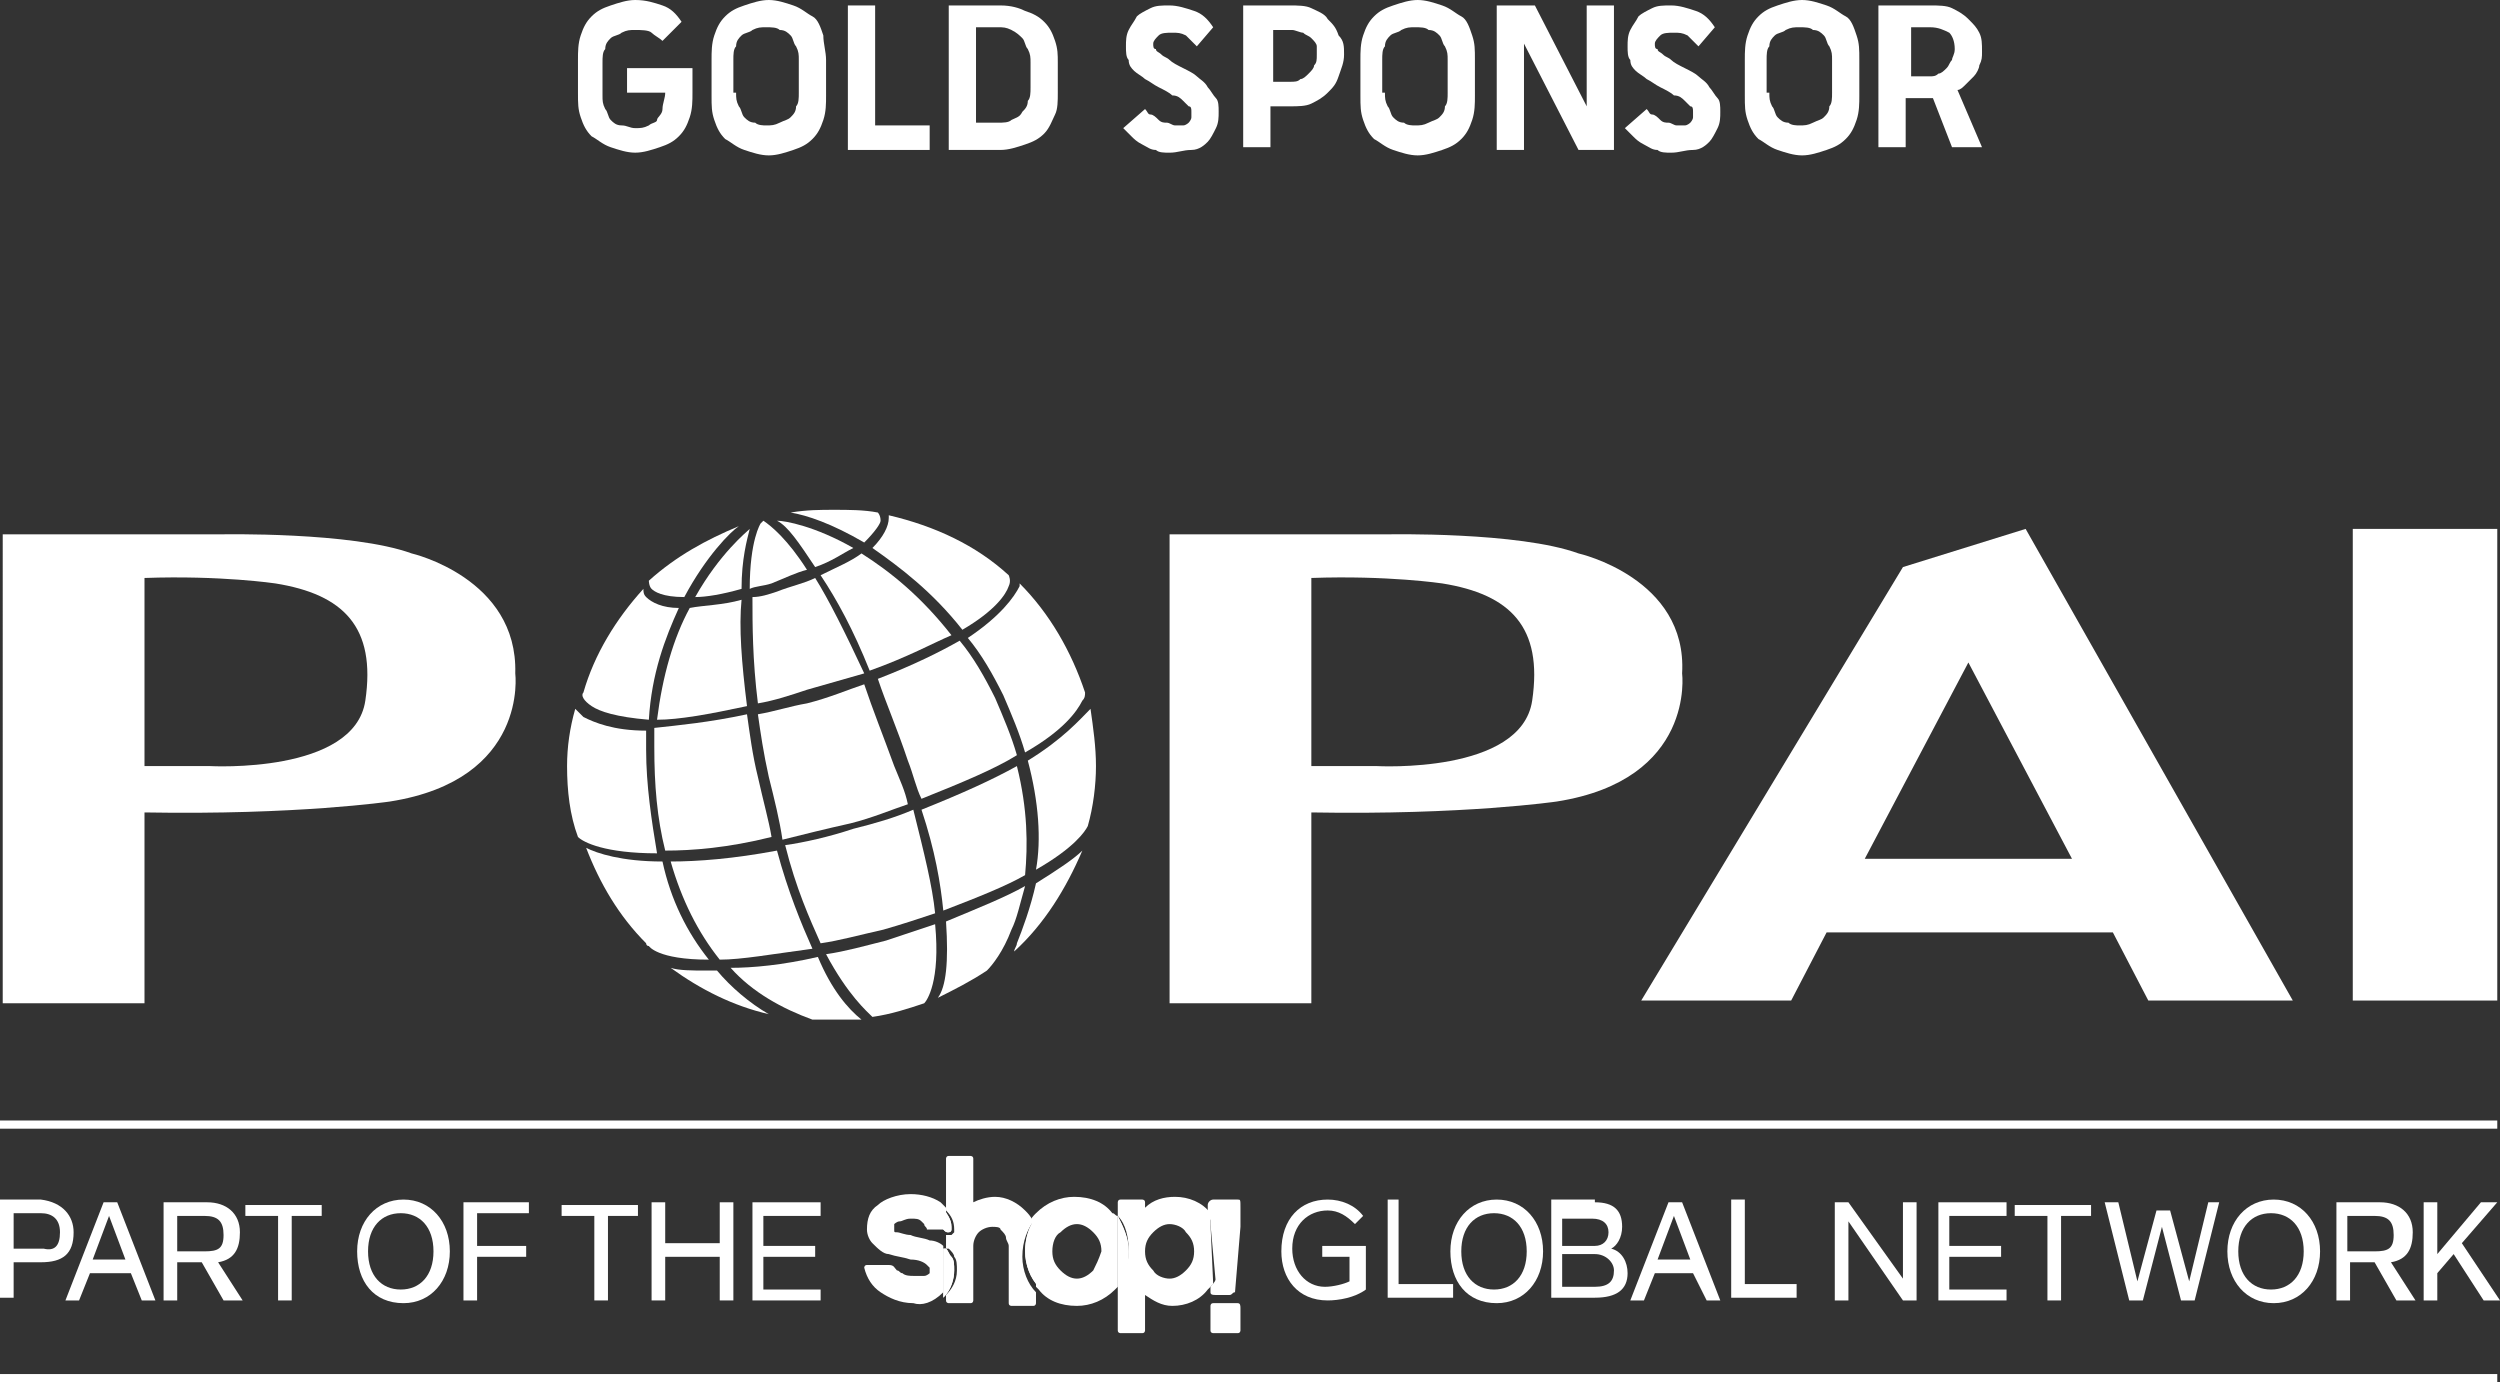 <?xml version="1.0" encoding="UTF-8" standalone="no"?>
<!-- Generator: Adobe Illustrator 26.0.2, SVG Export Plug-In . SVG Version: 6.00 Build 0)  -->

<svg
   xmlns:dc="http://purl.org/dc/elements/1.1/"
   xmlns:cc="http://creativecommons.org/ns#"
   xmlns:rdf="http://www.w3.org/1999/02/22-rdf-syntax-ns#"
   xmlns:svg="http://www.w3.org/2000/svg"
   xmlns="http://www.w3.org/2000/svg"
   xmlns:sodipodi="http://sodipodi.sourceforge.net/DTD/sodipodi-0.dtd"
   xmlns:inkscape="http://www.inkscape.org/namespaces/inkscape"
   version="1.1"
   id="Layer_1"
   x="0px"
   y="0px"
   viewBox="0 0 91.7 50.7"
   xml:space="preserve"
   sodipodi:docname="popai.svg"
   inkscape:version="0.92.4 (5da689c313, 2019-01-14)"
   width="91.7"
   height="50.7"><rect x="0" y="0" width="91.7" height="50.7" fill="#333333" stroke="none"/><defs
   id="defs182" /><sodipodi:namedview
   pagecolor="#ffffff"
   bordercolor="#666666"
   borderopacity="1"
   objecttolerance="10"
   gridtolerance="10"
   guidetolerance="10"
   inkscape:pageopacity="0"
   inkscape:pageshadow="2"
   inkscape:window-width="1920"
   inkscape:window-height="1017"
   id="namedview180"
   showgrid="false"
   inkscape:pagecheckerboard="true"
   inkscape:zoom="2.6126956"
   inkscape:cx="-18.608274"
   inkscape:cy="22.599999"
   inkscape:window-x="-8"
   inkscape:window-y="-8"
   inkscape:window-maximized="1"
   inkscape:current-layer="Layer_1" />
<style
   type="text/css"
   id="style2">
	.st0{fill:none;stroke:#000000;stroke-width:0.3;}
</style>
<g
   id="g151"
   style="fill:#ffffff;fill-opacity:1"
   transform="translate(-7.7,-7.2)">
	<g
   id="g34"
   style="fill:#ffffff;fill-opacity:1">
		<path
   d="m 45.6,52 c -0.1,-0.2 -0.2,-0.3 -0.3,-0.4 -0.3,-0.3 -0.7,-0.5 -1.1,-0.5 0,0 0,0 0,0 v 0 c -0.3,0 -0.6,0.1 -0.8,0.2 v -1.4 0 -0.2 0 c 0,-0.1 -0.1,-0.1 -0.1,-0.1 h -0.8 c -0.1,0 -0.1,0.1 -0.1,0.1 v 0 0.2 0 1.7 c 0.2,0.2 0.3,0.4 0.3,0.7 0,0 0,0 0,0 0,0 0,0.1 0,0.1 0,0 -0.1,0.1 -0.1,0.1 -0.1,0 -0.1,0 -0.2,0 V 53 c 0,0 0,0 0.1,0 0.1,0.1 0.2,0.2 0.2,0.3 0.1,0.1 0.1,0.3 0.1,0.5 0,0.4 -0.2,0.7 -0.4,0.9 v 0.2 0 c 0,0.1 0.1,0.1 0.1,0.1 h 0.8 c 0.1,0 0.1,-0.1 0.1,-0.1 v 0 -0.2 0 -1.8 c 0,-0.2 0.1,-0.4 0.2,-0.5 0.1,-0.1 0.3,-0.2 0.5,-0.2 0.1,0 0.3,0 0.3,0.1 0.1,0.1 0.2,0.2 0.2,0.3 0,0.1 0.1,0.2 0.1,0.3 V 55 c 0,0.1 0.1,0.1 0.1,0.1 h 0.8 c 0.1,0 0.1,-0.1 0.1,-0.1 v -0.2 -0.2 c -0.3,-0.3 -0.5,-0.8 -0.5,-1.3 0,-0.6 0.2,-1 0.4,-1.3 z"
   id="path4"
   style="fill:#ffffff;fill-opacity:1"
   inkscape:connector-curvature="0" />
		<path
   d="m 48.5,51.7 c -0.3,-0.4 -0.8,-0.6 -1.4,-0.6 v 0 c -0.5,0 -1,0.2 -1.4,0.6 -0.1,0.1 -0.2,0.2 -0.2,0.3 0.1,0.2 0.2,0.5 0.2,0.8 v 1.6 c 0,0 0.1,0.1 0.1,0.1 0.3,0.4 0.8,0.6 1.4,0.6 v 0 c 0.5,0 1,-0.2 1.4,-0.6 0,0 0.1,-0.1 0.1,-0.1 v -2.6 c -0.1,0 -0.1,-0.1 -0.2,-0.1 z m -0.7,2.1 c -0.2,0.2 -0.4,0.3 -0.6,0.3 -0.2,0 -0.4,-0.1 -0.6,-0.3 -0.2,-0.2 -0.3,-0.4 -0.3,-0.7 0,-0.3 0.1,-0.6 0.3,-0.7 0.2,-0.2 0.4,-0.3 0.6,-0.3 0.2,0 0.4,0.1 0.6,0.3 0.2,0.2 0.3,0.4 0.3,0.7 -0.1,0.3 -0.2,0.5 -0.3,0.7 z"
   id="path6"
   style="fill:#ffffff;fill-opacity:1"
   inkscape:connector-curvature="0" />
		<path
   d="m 45.6,52 c -0.2,0.3 -0.3,0.7 -0.3,1.1 0,0.5 0.2,1 0.5,1.3 V 52.8 C 45.7,52.5 45.7,52.2 45.6,52 Z"
   id="path8"
   style="fill:#ffffff;fill-opacity:1"
   inkscape:connector-curvature="0" />
		<path
   d="m 45.6,52 c -0.2,0.3 -0.3,0.7 -0.3,1.1 0,0.5 0.2,1 0.5,1.3 V 52.8 C 45.7,52.5 45.7,52.2 45.6,52 Z"
   id="path10"
   style="fill:#ffffff;fill-opacity:1"
   inkscape:connector-curvature="0" />
		<path
   d="m 52.1,52.1 v -0.4 c 0,0 0,0 0,0 -0.3,-0.4 -0.8,-0.6 -1.3,-0.6 v 0 0 c -0.4,0 -0.8,0.1 -1.1,0.4 v 0 -0.2 c 0,-0.1 -0.1,-0.1 -0.1,-0.1 h -0.8 c -0.1,0 -0.1,0.1 -0.1,0.1 v 0.2 0.3 c 0.3,0.3 0.4,0.8 0.4,1.3 0,0.5 -0.2,0.9 -0.4,1.3 v 1.4 0.1 0.1 c 0,0.1 0.1,0.1 0.1,0.1 h 0.8 c 0.1,0 0.1,-0.1 0.1,-0.1 v -0.2 -0.1 -1 c 0.3,0.2 0.6,0.4 1,0.4 v 0 0 c 0.5,0 1,-0.2 1.3,-0.6 0.1,-0.1 0.1,-0.1 0.2,-0.2 l -0.1,-2.2 c 0,0 0,0 0,0 z m -0.9,1.7 c -0.2,0.2 -0.4,0.3 -0.6,0.3 -0.2,0 -0.5,-0.1 -0.6,-0.3 -0.2,-0.2 -0.3,-0.4 -0.3,-0.7 0,-0.3 0.1,-0.5 0.3,-0.7 0.2,-0.2 0.4,-0.3 0.6,-0.3 0.2,0 0.5,0.1 0.6,0.3 0.2,0.2 0.3,0.4 0.3,0.7 0,0.3 -0.1,0.5 -0.3,0.7 z"
   id="path12"
   style="fill:#ffffff;fill-opacity:1"
   inkscape:connector-curvature="0" />
		<path
   d="m 48.7,51.8 v 2.6 c 0.3,-0.3 0.4,-0.8 0.4,-1.3 0,-0.5 -0.2,-0.9 -0.4,-1.3 z"
   id="path14"
   style="fill:#ffffff;fill-opacity:1"
   inkscape:connector-curvature="0" />
		<path
   d="m 48.7,51.8 v 2.6 c 0.3,-0.3 0.4,-0.8 0.4,-1.3 0,-0.5 -0.2,-0.9 -0.4,-1.3 z"
   id="path16"
   style="fill:#ffffff;fill-opacity:1"
   inkscape:connector-curvature="0" />
		<path
   d="m 53.1,55 h -0.9 c -0.1,0 -0.1,0.1 -0.1,0.1 V 56 c 0,0.1 0.1,0.1 0.1,0.1 h 0.9 c 0.1,0 0.1,-0.1 0.1,-0.1 v -0.8 c 0,-0.1 0,-0.2 -0.1,-0.2 z"
   id="path18"
   style="fill:#ffffff;fill-opacity:1"
   inkscape:connector-curvature="0" />
		<path
   d="m 53.1,51.2 h -0.9 c -0.1,0 -0.2,0.1 -0.2,0.2 v 0.4 c 0.3,0.4 0.5,0.8 0.5,1.4 0,0.5 -0.1,0.9 -0.4,1.2 v 0.2 c 0,0.1 0.1,0.1 0.2,0.1 h 0.5 c 0.1,0 0.1,-0.1 0.2,-0.1 l 0.2,-2.4 c 0,0 0,0 0,0 v -0.7 c 0,-0.3 0,-0.3 -0.1,-0.3 z"
   id="path20"
   style="fill:#ffffff;fill-opacity:1"
   inkscape:connector-curvature="0" />
		<path
   d="m 52.1,51.7 v 0.4 c 0,0 0,0 0,0 l 0.2,2.2 C 52.5,54 52.7,53.6 52.7,53.1 52.6,52.5 52.4,52 52.1,51.7 Z"
   id="path22"
   style="fill:#ffffff;fill-opacity:1"
   inkscape:connector-curvature="0" />
		<path
   d="m 42.3,54.6 v -1.7 c -0.1,-0.1 -0.3,-0.2 -0.5,-0.2 -0.2,-0.1 -0.5,-0.1 -0.7,-0.2 -0.2,0 -0.4,-0.1 -0.5,-0.1 -0.1,0 -0.1,0 -0.1,-0.1 0,0 0,0 0,-0.1 0,0 0,0 0,-0.1 0,0 0.1,-0.1 0.2,-0.1 0.1,0 0.2,-0.1 0.4,-0.1 0.2,0 0.3,0 0.4,0.1 0,0 0.1,0.1 0.1,0.1 0,0.1 0.1,0.1 0.1,0.2 0.1,0 0.2,0 0.2,0 0.1,0 0.2,0 0.3,0 0.1,0 0.1,0 0.2,0 V 51.5 C 42.3,51.4 42.3,51.4 42.2,51.3 41.9,51.1 41.5,51 41.1,51 c -0.5,0 -1,0.2 -1.2,0.4 -0.3,0.2 -0.4,0.5 -0.4,0.9 0,0.2 0.1,0.4 0.2,0.5 0.2,0.2 0.4,0.4 0.6,0.4 0.3,0.1 0.5,0.1 0.8,0.2 0.3,0 0.5,0.1 0.6,0.2 0,0 0.1,0.1 0.1,0.1 0,0 0,0.1 0,0.1 0,0 0,0.1 0,0.1 0,0 -0.1,0.1 -0.2,0.1 -0.1,0 -0.2,0 -0.4,0 -0.1,0 -0.3,0 -0.4,-0.1 -0.1,0 -0.1,-0.1 -0.2,-0.1 -0.1,-0.1 -0.1,-0.2 -0.3,-0.2 0,0 0,0 0,0 h -0.8 c 0,0 0,0 0,0 -0.1,0 -0.1,0.1 -0.1,0.1 0,0 0,0 0,0 0.1,0.4 0.3,0.7 0.6,0.9 0.3,0.2 0.7,0.4 1.2,0.4 0.3,0.1 0.7,0 1.1,-0.4 0,0.1 0,0.1 0,0 z"
   id="path24"
   style="fill:#ffffff;fill-opacity:1"
   inkscape:connector-curvature="0" />
		<path
   d="m 42.7,53.8 c 0,-0.2 0,-0.4 -0.1,-0.5 -0.1,-0.1 -0.1,-0.2 -0.2,-0.3 0,0 0,0 -0.1,0 v 1.7 0 0.1 c 0.3,-0.3 0.4,-0.7 0.4,-1 z"
   id="path26"
   style="fill:#ffffff;fill-opacity:1"
   inkscape:connector-curvature="0" />
		<path
   d="m 42.7,53.8 c 0,-0.2 0,-0.4 -0.1,-0.5 -0.1,-0.1 -0.1,-0.2 -0.2,-0.3 0,0 0,0 -0.1,0 v 1.7 0 0.1 c 0.3,-0.3 0.4,-0.7 0.4,-1 z"
   id="path28"
   style="fill:#ffffff;fill-opacity:1"
   inkscape:connector-curvature="0" />
		<path
   d="m 42.5,52.4 c 0,0 0.1,0 0.1,-0.1 0,0 0,-0.1 0,-0.1 0,0 0,0 0,0 0,-0.3 -0.2,-0.5 -0.3,-0.7 v 0.8 c 0.1,0.1 0.1,0.1 0.2,0.1 z"
   id="path30"
   style="fill:#ffffff;fill-opacity:1"
   inkscape:connector-curvature="0" />
		<path
   d="m 42.5,52.4 c 0,0 0.1,0 0.1,-0.1 0,0 0,-0.1 0,-0.1 0,0 0,0 0,0 0,-0.3 -0.2,-0.5 -0.3,-0.7 v 0.8 c 0.1,0.1 0.1,0.1 0.2,0.1 z"
   id="path32"
   style="fill:#ffffff;fill-opacity:1"
   inkscape:connector-curvature="0" />
	</g>
	<g
   id="g80"
   style="fill:#ffffff;fill-opacity:1">
		<path
   d="m 10.4,52.4 c 0,0.8 -0.4,1.1 -1.2,1.1 h -1 v 1.3 H 7.7 v -3.6 h 1.5 c 0.8,0.1 1.2,0.6 1.2,1.2 z m -0.5,0 c 0,-0.5 -0.3,-0.7 -0.7,-0.7 h -1 V 53 h 1.1 c 0.4,0.1 0.6,-0.1 0.6,-0.6 z"
   id="path36"
   style="fill:#ffffff;fill-opacity:1"
   inkscape:connector-curvature="0" />
		<path
   d="M 12.5,53.9 H 11 l -0.4,1 h -0.5 l 1.4,-3.6 H 12 l 1.4,3.6 h -0.5 z m -0.2,-0.5 -0.6,-1.6 -0.6,1.6 z"
   id="path38"
   style="fill:#ffffff;fill-opacity:1"
   inkscape:connector-curvature="0" />
		<path
   d="m 15.9,54.9 -0.8,-1.4 h -0.9 v 1.4 h -0.5 v -3.6 h 1.6 c 0.7,0 1.2,0.4 1.2,1.1 0,0.6 -0.2,1 -0.8,1.1 l 0.9,1.4 z m -1.7,-1.8 h 1 c 0.5,0 0.7,-0.1 0.7,-0.6 0,-0.5 -0.2,-0.7 -0.7,-0.7 h -1 z"
   id="path40"
   style="fill:#ffffff;fill-opacity:1"
   inkscape:connector-curvature="0" />
		<path
   d="m 19.6,51.8 h -1.2 v 3.1 h -0.5 v -3.1 h -1.2 v -0.4 h 2.8 v 0.4 z"
   id="path42"
   style="fill:#ffffff;fill-opacity:1"
   inkscape:connector-curvature="0" />
		<path
   d="m 20.8,53.1 c 0,-1.1 0.7,-1.9 1.7,-1.9 1,0 1.7,0.8 1.7,1.9 0,1.1 -0.7,1.9 -1.7,1.9 -1.1,0 -1.7,-0.8 -1.7,-1.9 z m 2.8,0 c 0,-0.9 -0.5,-1.4 -1.2,-1.4 -0.7,0 -1.2,0.5 -1.2,1.4 0,0.9 0.5,1.4 1.2,1.4 0.7,0 1.2,-0.5 1.2,-1.4 z"
   id="path44"
   style="fill:#ffffff;fill-opacity:1"
   inkscape:connector-curvature="0" />
		<path
   d="m 25.2,51.8 v 1.1 H 27 v 0.4 h -1.8 v 1.6 h -0.5 v -3.6 h 2.4 v 0.4 h -1.9 z"
   id="path46"
   style="fill:#ffffff;fill-opacity:1"
   inkscape:connector-curvature="0" />
		<path
   d="M 31.2,51.8 H 30 v 3.1 h -0.5 v -3.1 h -1.2 v -0.4 h 2.8 v 0.4 z"
   id="path48"
   style="fill:#ffffff;fill-opacity:1"
   inkscape:connector-curvature="0" />
		<path
   d="m 34.6,51.3 v 3.6 h -0.5 v -1.6 h -2 v 1.6 h -0.5 v -3.6 h 0.5 v 1.5 h 2 v -1.5 z"
   id="path50"
   style="fill:#ffffff;fill-opacity:1"
   inkscape:connector-curvature="0" />
		<path
   d="m 37.8,51.8 h -2.1 v 1.1 h 1.9 v 0.4 h -1.9 v 1.2 h 2.1 v 0.4 h -2.5 v -3.6 h 2.5 z"
   id="path52"
   style="fill:#ffffff;fill-opacity:1"
   inkscape:connector-curvature="0" />
		<path
   d="m 56.4,52.9 h 1.4 v 1.6 c -0.4,0.3 -1,0.4 -1.4,0.4 -1.1,0 -1.7,-0.8 -1.7,-1.8 0,-1.2 0.7,-1.9 1.7,-1.9 0.5,0 1,0.2 1.3,0.6 l -0.3,0.3 c -0.3,-0.3 -0.6,-0.5 -1,-0.5 -0.7,0 -1.3,0.5 -1.3,1.4 0,0.8 0.5,1.4 1.2,1.4 0.3,0 0.7,-0.1 0.9,-0.2 v -0.9 h -1 v -0.4 z"
   id="path54"
   style="fill:#ffffff;fill-opacity:1"
   inkscape:connector-curvature="0" />
		<path
   d="m 61,54.4 v 0.4 H 58.6 V 51.2 H 59 v 3.1 h 2 z"
   id="path56"
   style="fill:#ffffff;fill-opacity:1"
   inkscape:connector-curvature="0" />
		<path
   d="m 60.9,53.1 c 0,-1.1 0.7,-1.9 1.7,-1.9 1,0 1.7,0.8 1.7,1.9 0,1.1 -0.7,1.9 -1.7,1.9 -1.1,0 -1.7,-0.8 -1.7,-1.9 z m 2.8,0 c 0,-0.9 -0.5,-1.4 -1.2,-1.4 -0.7,0 -1.2,0.5 -1.2,1.4 0,0.9 0.5,1.4 1.2,1.4 0.7,0 1.2,-0.5 1.2,-1.4 z"
   id="path58"
   style="fill:#ffffff;fill-opacity:1"
   inkscape:connector-curvature="0" />
		<path
   d="m 66.2,51.3 c 0.7,0 1,0.3 1,0.9 0,0.4 -0.2,0.7 -0.4,0.8 0.4,0.1 0.6,0.5 0.6,0.9 0,0.6 -0.4,0.9 -1.2,0.9 h -1.6 v -3.6 h 1.6 z M 65,51.8 v 1.1 h 1.2 c 0.3,0 0.5,-0.2 0.5,-0.5 0,-0.3 -0.2,-0.5 -0.6,-0.5 H 65 Z m 1.2,1.4 H 65 v 1.2 h 1.2 c 0.5,0 0.7,-0.2 0.7,-0.6 0,-0.3 -0.3,-0.6 -0.7,-0.6 z"
   id="path60"
   style="fill:#ffffff;fill-opacity:1"
   inkscape:connector-curvature="0" />
		<path
   d="m 69.8,53.9 h -1.4 l -0.4,1 h -0.5 l 1.4,-3.6 h 0.5 l 1.4,3.6 h -0.5 z m -0.1,-0.5 -0.6,-1.6 -0.6,1.6 z"
   id="path62"
   style="fill:#ffffff;fill-opacity:1"
   inkscape:connector-curvature="0" />
		<path
   d="m 73.6,54.4 v 0.4 h -2.4 v -3.6 h 0.5 v 3.1 h 1.9 z"
   id="path64"
   style="fill:#ffffff;fill-opacity:1"
   inkscape:connector-curvature="0" />
		<path
   d="m 78,51.3 v 3.6 h -0.5 l -2,-2.9 v 2.9 H 75 v -3.6 h 0.5 l 2,2.8 v -2.8 z"
   id="path66"
   style="fill:#ffffff;fill-opacity:1"
   inkscape:connector-curvature="0" />
		<path
   d="m 81.3,51.8 h -2.1 v 1.1 h 1.9 v 0.4 h -1.9 v 1.2 h 2.1 v 0.4 h -2.5 v -3.6 h 2.5 z"
   id="path68"
   style="fill:#ffffff;fill-opacity:1"
   inkscape:connector-curvature="0" />
		<path
   d="m 84.5,51.8 h -1.2 v 3.1 h -0.5 v -3.1 h -1.2 v -0.4 h 2.8 v 0.4 z"
   id="path70"
   style="fill:#ffffff;fill-opacity:1"
   inkscape:connector-curvature="0" />
		<path
   d="m 89.1,51.3 -0.9,3.6 H 87.7 L 87,52.2 86.3,54.9 h -0.5 l -0.9,-3.6 h 0.5 l 0.7,2.9 0.7,-2.6 h 0.5 l 0.7,2.6 0.7,-2.9 z"
   id="path72"
   style="fill:#ffffff;fill-opacity:1"
   inkscape:connector-curvature="0" />
		<path
   d="m 89.4,53.1 c 0,-1.1 0.7,-1.9 1.7,-1.9 1,0 1.7,0.8 1.7,1.9 0,1.1 -0.7,1.9 -1.7,1.9 -1,0 -1.7,-0.8 -1.7,-1.9 z m 2.8,0 c 0,-0.9 -0.5,-1.4 -1.2,-1.4 -0.7,0 -1.2,0.5 -1.2,1.4 0,0.9 0.5,1.4 1.2,1.4 0.7,0 1.2,-0.5 1.2,-1.4 z"
   id="path74"
   style="fill:#ffffff;fill-opacity:1"
   inkscape:connector-curvature="0" />
		<path
   d="m 95.6,54.9 -0.8,-1.4 h -0.9 v 1.4 H 93.4 V 51.3 H 95 c 0.7,0 1.2,0.4 1.2,1.1 0,0.6 -0.2,1 -0.8,1.1 l 0.9,1.4 z m -1.8,-1.8 h 1 c 0.5,0 0.7,-0.1 0.7,-0.6 0,-0.5 -0.2,-0.7 -0.7,-0.7 h -1 z"
   id="path76"
   style="fill:#ffffff;fill-opacity:1"
   inkscape:connector-curvature="0" />
		<path
   d="m 97.7,53.2 -0.6,0.7 v 1 h -0.5 v -3.6 h 0.5 v 1.9 l 1.6,-1.9 h 0.6 l -1.3,1.5 1.4,2.1 h -0.6 z"
   id="path78"
   style="fill:#ffffff;fill-opacity:1"
   inkscape:connector-curvature="0" />
	</g>
	<g
   id="g145"
   style="fill:#ffffff;fill-opacity:1">
		<g
   id="B_POP_00000012471003810823528320000003423796551028345481_"
   style="fill:#ffffff;fill-opacity:1">
			<g
   id="g90"
   style="fill:#ffffff;fill-opacity:1">
				<path
   d="m 26.6,31.9 c 0.1,-3.5 -3.8,-4.4 -3.8,-4.4 -2.2,-0.8 -7,-0.7 -7,-0.7 h -8 V 44 H 13 v -7 c 5.6,0.1 9,-0.4 9,-0.4 5.1,-0.8 4.6,-4.7 4.6,-4.7 z m -5.5,1 c -0.4,2.7 -5.7,2.4 -5.7,2.4 H 13 v -6.9 c 2.8,-0.1 4.8,0.2 4.8,0.2 2.5,0.4 3.7,1.6 3.3,4.3 z"
   id="path82"
   style="fill:#ffffff;fill-opacity:1"
   inkscape:connector-curvature="0" />
				<path
   d="m 69.4,31.9 c 0.2,-3.5 -3.8,-4.4 -3.8,-4.4 -2.2,-0.8 -7,-0.7 -7,-0.7 h -8 V 44 h 5.2 v -7 c 5.6,0.1 9,-0.4 9,-0.4 5.1,-0.8 4.6,-4.7 4.6,-4.7 z m -5.5,1 c -0.4,2.7 -5.7,2.4 -5.7,2.4 h -2.4 v -6.9 c 2.8,-0.1 4.8,0.2 4.8,0.2 2.5,0.4 3.7,1.6 3.3,4.3 z"
   id="path84"
   style="fill:#ffffff;fill-opacity:1"
   inkscape:connector-curvature="0" />
				<path
   d="M 82,26.6 77.5,28 67.9,43.9 h 5.5 l 1.3,-2.5 h 10.5 l 1.3,2.5 h 5.3 z m -5.9,12.1 3.8,-7.2 3.8,7.2 z"
   id="path86"
   style="fill:#ffffff;fill-opacity:1"
   inkscape:connector-curvature="0" />
				<rect
   x="94"
   y="26.6"
   width="5.3"
   height="17.3"
   id="rect88"
   style="fill:#ffffff;fill-opacity:1" />
			</g>
		</g>
		<g
   id="g143"
   style="fill:#ffffff;fill-opacity:1">
			<path
   d="m 42.3,40.6 c 1.3,-0.5 2.3,-0.9 3,-1.3 0.1,-1.1 0.1,-2.4 -0.3,-4 -0.9,0.5 -2,1 -3.5,1.6 0.5,1.5 0.7,2.7 0.8,3.7 z"
   id="path93"
   style="fill:#ffffff;fill-opacity:1"
   inkscape:connector-curvature="0" />
			<path
   d="m 29.4,33.1 c 0.3,0.2 0.9,0.4 2.1,0.5 0.1,-1.7 0.6,-3 1.1,-4.1 -0.6,0 -1,-0.2 -1.2,-0.4 -0.1,-0.1 -0.1,-0.2 -0.1,-0.3 -1,1.1 -1.8,2.4 -2.2,3.8 -0.1,0.1 0,0.3 0.3,0.5 z"
   id="path95"
   style="fill:#ffffff;fill-opacity:1"
   inkscape:connector-curvature="0" />
			<path
   d="m 31.5,41.9 c 0,0 0.3,0.5 2.2,0.5 -0.8,-1 -1.4,-2.2 -1.7,-3.6 -1.5,0 -2.4,-0.3 -2.8,-0.5 0.5,1.3 1.2,2.5 2.2,3.5 0,0 0,0.1 0.1,0.1 z"
   id="path97"
   style="fill:#ffffff;fill-opacity:1"
   inkscape:connector-curvature="0" />
			<path
   d="m 35.5,35.7 c -0.2,-0.8 -0.3,-1.6 -0.4,-2.3 -1.4,0.3 -2.5,0.4 -3.4,0.5 0,0.2 0,0.5 0,0.7 0,1.4 0.1,2.6 0.4,3.8 1,0 2.3,-0.1 3.9,-0.5 -0.1,-0.6 -0.3,-1.3 -0.5,-2.2 z"
   id="path99"
   style="fill:#ffffff;fill-opacity:1"
   inkscape:connector-curvature="0" />
			<path
   d="m 32.3,38.8 c 0.4,1.4 1,2.6 1.8,3.6 0.8,0 1.9,-0.2 3.4,-0.4 -0.4,-0.9 -0.9,-2.1 -1.3,-3.6 -1.6,0.3 -2.9,0.4 -3.9,0.4 z"
   id="path101"
   style="fill:#ffffff;fill-opacity:1"
   inkscape:connector-curvature="0" />
			<path
   d="m 31.4,34.7 c 0,-0.3 0,-0.5 0,-0.7 -1.2,0 -1.9,-0.3 -2.3,-0.5 -0.1,-0.1 -0.2,-0.2 -0.3,-0.3 -0.2,0.7 -0.3,1.4 -0.3,2.1 0,0.9 0.1,1.8 0.4,2.6 0.2,0.2 1,0.6 2.9,0.6 -0.2,-1.2 -0.4,-2.5 -0.4,-3.8 z"
   id="path103"
   style="fill:#ffffff;fill-opacity:1"
   inkscape:connector-curvature="0" />
			<path
   d="m 39,37.6 c -0.9,0.3 -1.8,0.5 -2.5,0.6 0.4,1.6 0.9,2.7 1.3,3.6 0.7,-0.1 1.4,-0.3 2.3,-0.5 0.7,-0.2 1.3,-0.4 1.9,-0.6 -0.1,-1 -0.4,-2.2 -0.8,-3.8 -0.7,0.3 -1.4,0.5 -2.2,0.7 z"
   id="path105"
   style="fill:#ffffff;fill-opacity:1"
   inkscape:connector-curvature="0" />
			<path
   d="m 39.7,27.3 c 1,0.7 2.2,1.6 3.3,3 1.2,-0.7 1.6,-1.3 1.7,-1.6 0.1,-0.2 0,-0.4 0,-0.4 -1.2,-1.1 -2.7,-1.8 -4.4,-2.2 0,0 0,0.1 0,0.1 0,0.3 -0.2,0.7 -0.6,1.1 z"
   id="path107"
   style="fill:#ffffff;fill-opacity:1"
   inkscape:connector-curvature="0" />
			<path
   d="m 43.2,30.6 c 0.5,0.6 0.9,1.3 1.3,2.1 0.3,0.7 0.6,1.4 0.8,2.1 1.4,-0.8 1.9,-1.5 2.1,-1.9 0.1,-0.1 0.1,-0.2 0.1,-0.3 -0.5,-1.5 -1.3,-2.9 -2.4,-4 0,0 0,0 0,0.1 -0.2,0.4 -0.7,1.1 -1.9,1.9 z"
   id="path109"
   style="fill:#ffffff;fill-opacity:1"
   inkscape:connector-curvature="0" />
			<path
   d="M 40,26.3 C 40,26.1 39.9,26 39.9,26 c 0,0 0,0 0,0 -0.5,-0.1 -1.1,-0.1 -1.6,-0.1 -0.5,0 -1,0 -1.6,0.1 0.6,0.1 1.5,0.4 2.7,1.1 0.4,-0.4 0.6,-0.7 0.6,-0.8 z"
   id="path111"
   style="fill:#ffffff;fill-opacity:1"
   inkscape:connector-curvature="0" />
			<path
   d="m 31.6,28.8 c 0.1,0.1 0.4,0.3 1.2,0.3 0.8,-1.5 1.7,-2.4 2,-2.6 -1.2,0.5 -2.3,1.1 -3.3,2 0,0 0,0.2 0.1,0.3 z"
   id="path113"
   style="fill:#ffffff;fill-opacity:1"
   inkscape:connector-curvature="0" />
			<path
   d="m 45.4,35.1 c 0.4,1.5 0.5,2.9 0.3,4 1.4,-0.8 1.8,-1.4 1.9,-1.6 0.2,-0.7 0.3,-1.5 0.3,-2.2 0,-0.7 -0.1,-1.4 -0.2,-2.1 -0.4,0.4 -1,1.1 -2.3,1.9 z"
   id="path115"
   style="fill:#ffffff;fill-opacity:1"
   inkscape:connector-curvature="0" />
			<path
   d="m 37.6,28 c 0.6,-0.2 1,-0.5 1.4,-0.7 -1.4,-0.8 -2.5,-1 -2.8,-1 0.4,0.2 0.8,0.8 1.4,1.7 z"
   id="path117"
   style="fill:#ffffff;fill-opacity:1"
   inkscape:connector-curvature="0" />
			<path
   d="m 35.2,26.6 v 0 c -0.1,0.1 -1.1,0.9 -2,2.5 0.4,0 1,-0.1 1.7,-0.3 0,-1.1 0.2,-1.8 0.3,-2.2 z"
   id="path119"
   style="fill:#ffffff;fill-opacity:1"
   inkscape:connector-curvature="0" />
			<path
   d="m 45.3,39.7 c -0.7,0.4 -1.7,0.8 -2.9,1.3 0.1,1.5 0,2.4 -0.3,2.8 0.6,-0.3 1.2,-0.6 1.8,-1 0.2,-0.2 0.6,-0.7 0.9,-1.5 0.2,-0.4 0.3,-0.9 0.5,-1.6 z"
   id="path121"
   style="fill:#ffffff;fill-opacity:1"
   inkscape:connector-curvature="0" />
			<path
   d="m 39.4,31.9 c -0.7,-1.5 -1.3,-2.7 -1.8,-3.5 -0.4,0.2 -0.9,0.3 -1.4,0.5 -0.3,0.1 -0.6,0.2 -0.9,0.2 0,1 0,2.3 0.2,3.9 0.6,-0.1 1.2,-0.3 1.8,-0.5 0.7,-0.2 1.4,-0.4 2.1,-0.6 z"
   id="path123"
   style="fill:#ffffff;fill-opacity:1"
   inkscape:connector-curvature="0" />
			<path
   d="m 34.9,29.2 c -0.7,0.2 -1.4,0.2 -1.9,0.3 -0.6,1.1 -1,2.5 -1.2,4.1 0.8,0 1.9,-0.2 3.3,-0.5 -0.2,-1.6 -0.3,-2.9 -0.2,-3.9 z"
   id="path125"
   style="fill:#ffffff;fill-opacity:1"
   inkscape:connector-curvature="0" />
			<path
   d="m 42,41.1 c -0.6,0.2 -1.2,0.4 -1.8,0.6 -0.8,0.2 -1.5,0.4 -2.2,0.5 0.8,1.5 1.5,2.1 1.7,2.3 0.7,-0.1 1.3,-0.3 1.9,-0.5 0.1,-0.1 0.6,-0.8 0.4,-2.9 z"
   id="path127"
   style="fill:#ffffff;fill-opacity:1"
   inkscape:connector-curvature="0" />
			<path
   d="m 45,41.8 c 0,0.1 -0.1,0.2 -0.1,0.3 1.1,-1 1.9,-2.3 2.5,-3.7 -0.3,0.3 -0.9,0.7 -1.7,1.2 -0.2,0.9 -0.5,1.7 -0.7,2.2 z"
   id="path129"
   style="fill:#ffffff;fill-opacity:1"
   inkscape:connector-curvature="0" />
			<path
   d="m 35.5,33.4 c 0.1,0.7 0.2,1.4 0.4,2.3 0.2,0.8 0.4,1.6 0.5,2.3 0.8,-0.2 1.6,-0.4 2.5,-0.6 0.8,-0.2 1.5,-0.5 2.1,-0.7 -0.1,-0.5 -0.3,-0.9 -0.5,-1.4 -0.4,-1.1 -0.8,-2.1 -1.1,-3 -0.6,0.2 -1.3,0.5 -2.1,0.7 -0.6,0.1 -1.2,0.3 -1.8,0.4 z"
   id="path131"
   style="fill:#ffffff;fill-opacity:1"
   inkscape:connector-curvature="0" />
			<path
   d="m 42.6,30.5 c -1.1,-1.4 -2.2,-2.3 -3.3,-3 -0.4,0.3 -0.9,0.5 -1.5,0.8 0.6,0.9 1.2,2 1.8,3.5 1.4,-0.5 2.3,-1 3,-1.3 z"
   id="path133"
   style="fill:#ffffff;fill-opacity:1"
   inkscape:connector-curvature="0" />
			<path
   d="m 41,35.1 c 0.2,0.5 0.3,1 0.5,1.4 1.5,-0.6 2.7,-1.1 3.5,-1.6 -0.2,-0.7 -0.5,-1.4 -0.8,-2.1 -0.4,-0.8 -0.8,-1.5 -1.3,-2.1 -0.7,0.4 -1.7,0.9 -3,1.4 0.3,0.9 0.7,1.8 1.1,3 z"
   id="path135"
   style="fill:#ffffff;fill-opacity:1"
   inkscape:connector-curvature="0" />
			<path
   d="m 34,42.8 c -0.1,0 -0.2,0 -0.4,0 -0.5,0 -1,0 -1.3,-0.1 1.1,0.8 2.3,1.4 3.6,1.7 -0.7,-0.4 -1.4,-1 -1.9,-1.6 z"
   id="path137"
   style="fill:#ffffff;fill-opacity:1"
   inkscape:connector-curvature="0" />
			<path
   d="m 37.7,42.3 c -1.3,0.3 -2.4,0.4 -3.2,0.4 0.8,0.9 1.9,1.5 3,1.9 0.3,0 0.5,0 0.8,0 0.3,0 0.6,0 1,0 -0.5,-0.4 -1.1,-1.1 -1.6,-2.3 z"
   id="path139"
   style="fill:#ffffff;fill-opacity:1"
   inkscape:connector-curvature="0" />
			<path
   d="M 37.3,28.1 C 36.6,27 36,26.5 35.7,26.3 l -0.1,0.1 c 0,0 -0.4,0.6 -0.4,2.4 0.2,-0.1 0.5,-0.1 0.8,-0.2 0.5,-0.2 0.9,-0.4 1.3,-0.5 z"
   id="path141"
   style="fill:#ffffff;fill-opacity:1"
   inkscape:connector-curvature="0" />
		</g>
	</g>
	<rect
   x="7.7"
   y="48.3"
   width="91.6"
   height="0.3"
   id="rect147"
   style="fill:#ffffff;fill-opacity:1" />
	<rect
   x="7.7"
   y="57.6"
   width="91.6"
   height="0.3"
   id="rect149"
   style="fill:#ffffff;fill-opacity:1" />
</g>
<g
   id="g177"
   style="fill:#ffffff;fill-opacity:1"
   transform="translate(-7.7,-7.2)">
	<g
   id="g175"
   style="fill:#ffffff;fill-opacity:1">
		<path
   d="M 32.1,10.6 H 30.7 V 9.7 h 2.4 v 0.9 c 0,0.3 0,0.6 -0.1,0.9 -0.1,0.3 -0.2,0.5 -0.4,0.7 -0.2,0.2 -0.4,0.3 -0.7,0.4 -0.3,0.1 -0.6,0.2 -0.9,0.2 -0.3,0 -0.6,-0.1 -0.9,-0.2 C 29.8,12.5 29.6,12.3 29.4,12.2 29.2,12 29.1,11.8 29,11.5 28.9,11.2 28.9,11 28.9,10.6 V 9.4 c 0,-0.3 0,-0.6 0.1,-0.9 0.1,-0.3 0.2,-0.5 0.4,-0.7 0.2,-0.2 0.4,-0.3 0.7,-0.4 0.3,-0.1 0.6,-0.2 0.9,-0.2 0.4,0 0.7,0.1 1,0.2 0.3,0.1 0.5,0.3 0.7,0.6 L 32,8.7 C 31.9,8.6 31.7,8.5 31.6,8.4 31.5,8.3 31.2,8.3 31,8.3 30.8,8.3 30.7,8.3 30.5,8.4 30.4,8.5 30.2,8.5 30.1,8.6 30,8.7 29.9,8.8 29.9,9 29.8,9.1 29.8,9.3 29.8,9.5 v 1.2 c 0,0.2 0,0.3 0.1,0.5 0.1,0.1 0.1,0.3 0.2,0.4 0.1,0.1 0.2,0.2 0.4,0.2 0.2,0 0.3,0.1 0.5,0.1 0.2,0 0.3,0 0.5,-0.1 0.1,-0.1 0.3,-0.1 0.3,-0.2 0,-0.1 0.2,-0.2 0.2,-0.4 0,-0.2 0.1,-0.4 0.1,-0.6 z"
   id="path153"
   style="fill:#ffffff;fill-opacity:1"
   inkscape:connector-curvature="0" />
		<path
   d="m 38,10.7 c 0,0.3 0,0.6 -0.1,0.9 -0.1,0.3 -0.2,0.5 -0.4,0.7 -0.2,0.2 -0.4,0.3 -0.7,0.4 -0.3,0.1 -0.6,0.2 -0.9,0.2 -0.3,0 -0.6,-0.1 -0.9,-0.2 C 34.7,12.6 34.5,12.4 34.3,12.3 34.1,12.1 34,11.9 33.9,11.6 33.8,11.3 33.8,11.1 33.8,10.7 V 9.4 c 0,-0.3 0,-0.6 0.1,-0.9 C 34,8.2 34.1,8 34.3,7.8 34.5,7.6 34.7,7.5 35,7.4 c 0.3,-0.1 0.6,-0.2 0.9,-0.2 0.3,0 0.6,0.1 0.9,0.2 0.3,0.1 0.5,0.3 0.7,0.4 0.2,0.1 0.3,0.4 0.4,0.7 0,0.3 0.1,0.6 0.1,0.9 z m -3.3,-0.1 c 0,0.2 0,0.3 0.1,0.5 0.1,0.1 0.1,0.3 0.2,0.4 0.1,0.1 0.2,0.2 0.4,0.2 0.1,0.1 0.3,0.1 0.4,0.1 0.2,0 0.3,0 0.5,-0.1 0.2,-0.1 0.3,-0.1 0.4,-0.2 0.1,-0.1 0.2,-0.2 0.2,-0.4 C 37,11 37,10.8 37,10.6 V 9.4 C 37,9.2 37,9.1 36.9,8.9 36.8,8.8 36.8,8.6 36.7,8.5 36.6,8.4 36.5,8.3 36.3,8.3 36.2,8.2 36,8.2 35.8,8.2 35.6,8.2 35.5,8.2 35.3,8.3 35.2,8.4 35,8.4 34.9,8.5 34.8,8.6 34.7,8.7 34.7,8.9 34.6,9 34.6,9.2 34.6,9.4 v 1.2 z"
   id="path155"
   style="fill:#ffffff;fill-opacity:1"
   inkscape:connector-curvature="0" />
		<path
   d="m 38.8,7.4 h 1 v 4.4 h 2 v 0.9 h -3 z"
   id="path157"
   style="fill:#ffffff;fill-opacity:1"
   inkscape:connector-curvature="0" />
		<path
   d="m 46.5,10.6 c 0,0.3 0,0.6 -0.1,0.8 -0.1,0.2 -0.2,0.5 -0.4,0.7 -0.2,0.2 -0.4,0.3 -0.7,0.4 -0.3,0.1 -0.6,0.2 -0.9,0.2 H 42.5 V 7.4 h 1.9 c 0.4,0 0.7,0.1 0.9,0.2 0.3,0.1 0.5,0.2 0.7,0.4 0.2,0.2 0.3,0.4 0.4,0.7 0.1,0.3 0.1,0.5 0.1,0.8 z m -1,-1.1 C 45.5,9.3 45.5,9.2 45.4,9 45.3,8.9 45.3,8.7 45.2,8.6 45.1,8.5 45,8.4 44.8,8.3 44.6,8.2 44.5,8.2 44.3,8.2 h -0.8 v 3.5 h 0.8 c 0.2,0 0.4,0 0.5,-0.1 0.2,-0.1 0.3,-0.1 0.4,-0.3 0.1,-0.1 0.2,-0.2 0.2,-0.4 0.1,-0.1 0.1,-0.3 0.1,-0.5 z"
   id="path159"
   style="fill:#ffffff;fill-opacity:1"
   inkscape:connector-curvature="0" />
		<path
   d="m 49.7,11.2 c 0.1,0.1 0.1,0.2 0.2,0.2 0.1,0 0.2,0.1 0.3,0.2 0.1,0.1 0.2,0.1 0.3,0.1 0.1,0 0.2,0.1 0.3,0.1 0.1,0 0.2,0 0.3,0 0.1,0 0.2,-0.1 0.2,-0.1 0,0 0.1,-0.1 0.1,-0.2 0,-0.1 0,-0.1 0,-0.2 0,-0.1 0,-0.2 -0.1,-0.2 C 51.2,11 51.2,11 51.1,10.9 51,10.8 50.9,10.7 50.7,10.7 50.6,10.6 50.4,10.5 50.2,10.4 50,10.3 49.9,10.2 49.7,10.1 49.6,10 49.4,9.9 49.3,9.8 49.2,9.7 49.1,9.6 49.1,9.4 49,9.3 49,9.1 49,8.9 49,8.7 49,8.5 49.1,8.3 49.2,8.1 49.3,8 49.4,7.8 c 0.1,-0.1 0.3,-0.2 0.5,-0.3 0.2,-0.1 0.4,-0.1 0.7,-0.1 0.3,0 0.6,0.1 0.9,0.2 0.3,0.1 0.5,0.3 0.7,0.6 L 51.6,8.9 C 51.5,8.8 51.3,8.6 51.2,8.5 51,8.4 50.9,8.4 50.7,8.4 50.5,8.4 50.3,8.4 50.2,8.5 50.1,8.6 50,8.7 50,8.8 50,8.9 50,9 50.1,9 c 0,0.1 0.1,0.1 0.2,0.2 0.1,0.1 0.2,0.1 0.3,0.2 0.1,0.1 0.3,0.2 0.5,0.3 0.2,0.1 0.4,0.2 0.5,0.3 0.1,0.1 0.3,0.2 0.4,0.4 0.1,0.1 0.2,0.3 0.3,0.4 0.1,0.1 0.1,0.3 0.1,0.5 0,0.2 0,0.4 -0.1,0.6 -0.1,0.2 -0.2,0.4 -0.3,0.5 -0.1,0.1 -0.3,0.3 -0.6,0.3 -0.3,0 -0.5,0.1 -0.8,0.1 -0.2,0 -0.4,0 -0.5,-0.1 -0.2,0 -0.3,-0.1 -0.5,-0.2 C 49.4,12.4 49.3,12.3 49.2,12.2 49.1,12.1 49,12 48.9,11.9 Z"
   id="path161"
   style="fill:#ffffff;fill-opacity:1"
   inkscape:connector-curvature="0" />
		<path
   d="m 55,7.4 c 0.3,0 0.6,0 0.8,0.1 0.2,0.1 0.5,0.2 0.6,0.4 0.2,0.2 0.3,0.3 0.4,0.6 0.2,0.2 0.2,0.4 0.2,0.7 0,0.3 -0.1,0.5 -0.2,0.8 -0.1,0.3 -0.2,0.4 -0.4,0.6 -0.2,0.2 -0.4,0.3 -0.6,0.4 -0.2,0.1 -0.5,0.1 -0.8,0.1 h -0.7 v 1.5 h -1 V 7.4 Z m 1,1.8 C 56,9.1 56,9 56,8.9 56,8.8 55.9,8.7 55.8,8.6 55.7,8.5 55.6,8.5 55.5,8.4 55.4,8.4 55.2,8.3 55.1,8.3 h -0.7 v 1.9 H 55 c 0.2,0 0.3,0 0.4,-0.1 0.1,0 0.2,-0.1 0.3,-0.2 C 55.8,9.8 55.9,9.7 55.9,9.6 56,9.5 56,9.4 56,9.2 Z"
   id="path163"
   style="fill:#ffffff;fill-opacity:1"
   inkscape:connector-curvature="0" />
		<path
   d="m 61.8,10.7 c 0,0.3 0,0.6 -0.1,0.9 -0.1,0.3 -0.2,0.5 -0.4,0.7 -0.2,0.2 -0.4,0.3 -0.7,0.4 -0.3,0.1 -0.6,0.2 -0.9,0.2 -0.3,0 -0.6,-0.1 -0.9,-0.2 -0.3,-0.1 -0.5,-0.3 -0.7,-0.4 -0.2,-0.2 -0.3,-0.4 -0.4,-0.7 -0.1,-0.3 -0.1,-0.5 -0.1,-0.9 V 9.4 c 0,-0.3 0,-0.6 0.1,-0.9 0.1,-0.3 0.2,-0.5 0.4,-0.7 0.2,-0.2 0.4,-0.3 0.7,-0.4 0.3,-0.1 0.6,-0.2 0.9,-0.2 0.3,0 0.6,0.1 0.9,0.2 0.3,0.1 0.5,0.3 0.7,0.4 0.2,0.1 0.3,0.4 0.4,0.7 0.1,0.3 0.1,0.5 0.1,0.9 z m -3.3,-0.1 c 0,0.2 0,0.3 0.1,0.5 0.1,0.1 0.1,0.3 0.2,0.4 0.1,0.1 0.2,0.2 0.4,0.2 0.1,0.1 0.3,0.1 0.4,0.1 0.2,0 0.3,0 0.5,-0.1 0.2,-0.1 0.3,-0.1 0.4,-0.2 0.1,-0.1 0.2,-0.2 0.2,-0.4 0.1,-0.1 0.1,-0.3 0.1,-0.5 V 9.4 c 0,-0.2 0,-0.3 -0.1,-0.5 C 60.6,8.8 60.6,8.6 60.5,8.5 60.4,8.4 60.3,8.3 60.1,8.3 60,8.2 59.8,8.2 59.6,8.2 59.4,8.2 59.3,8.2 59.1,8.3 59,8.4 58.8,8.4 58.7,8.5 58.6,8.6 58.5,8.7 58.5,8.9 58.4,9 58.4,9.2 58.4,9.4 v 1.2 z"
   id="path165"
   style="fill:#ffffff;fill-opacity:1"
   inkscape:connector-curvature="0" />
		<path
   d="m 63.6,8.8 v 3.9 h -1 V 7.4 H 64 l 1.9,3.7 V 7.4 h 1 v 5.3 h -1.3 z"
   id="path167"
   style="fill:#ffffff;fill-opacity:1"
   inkscape:connector-curvature="0" />
		<path
   d="m 68.1,11.2 c 0.1,0.1 0.1,0.2 0.2,0.2 0.1,0 0.2,0.1 0.3,0.2 0.1,0.1 0.2,0.1 0.3,0.1 0.1,0 0.2,0.1 0.3,0.1 0.1,0 0.2,0 0.3,0 0.1,0 0.2,-0.1 0.2,-0.1 0,0 0.1,-0.1 0.1,-0.2 0,-0.1 0,-0.1 0,-0.2 0,-0.1 0,-0.2 -0.1,-0.2 C 69.6,11 69.6,11 69.5,10.9 69.4,10.8 69.3,10.7 69.1,10.7 69,10.6 68.8,10.5 68.6,10.4 68.4,10.3 68.3,10.2 68.1,10.1 68,10 67.8,9.9 67.7,9.8 67.6,9.7 67.5,9.6 67.5,9.4 67.4,9.3 67.4,9.1 67.4,8.9 c 0,-0.2 0,-0.4 0.1,-0.6 0.1,-0.2 0.2,-0.3 0.3,-0.5 0.1,-0.1 0.3,-0.2 0.5,-0.3 0.2,-0.1 0.4,-0.1 0.7,-0.1 0.3,0 0.6,0.1 0.9,0.2 0.3,0.1 0.5,0.3 0.7,0.6 L 70,8.9 C 69.9,8.8 69.7,8.6 69.6,8.5 69.4,8.4 69.3,8.4 69.1,8.4 c -0.2,0 -0.4,0 -0.5,0.1 -0.1,0.1 -0.2,0.2 -0.2,0.3 0,0.1 0,0.2 0.1,0.2 0,0.1 0.1,0.1 0.2,0.2 0.1,0.1 0.2,0.1 0.3,0.2 0.1,0.1 0.3,0.2 0.5,0.3 0.2,0.1 0.4,0.2 0.5,0.3 0.1,0.1 0.3,0.2 0.4,0.4 0.1,0.1 0.2,0.3 0.3,0.4 0.1,0.1 0.1,0.3 0.1,0.5 0,0.2 0,0.4 -0.1,0.6 -0.1,0.2 -0.2,0.4 -0.3,0.5 -0.1,0.1 -0.3,0.3 -0.6,0.3 -0.3,0 -0.5,0.1 -0.8,0.1 -0.2,0 -0.4,0 -0.5,-0.1 -0.2,0 -0.3,-0.1 -0.5,-0.2 -0.2,-0.1 -0.3,-0.2 -0.4,-0.3 -0.1,-0.1 -0.2,-0.2 -0.3,-0.3 z"
   id="path169"
   style="fill:#ffffff;fill-opacity:1"
   inkscape:connector-curvature="0" />
		<path
   d="m 75.9,10.7 c 0,0.3 0,0.6 -0.1,0.9 -0.1,0.3 -0.2,0.5 -0.4,0.7 -0.2,0.2 -0.4,0.3 -0.7,0.4 -0.3,0.1 -0.6,0.2 -0.9,0.2 -0.3,0 -0.6,-0.1 -0.9,-0.2 C 72.6,12.6 72.4,12.4 72.2,12.3 72,12.1 71.9,11.9 71.8,11.6 71.7,11.3 71.7,11.1 71.7,10.7 V 9.4 c 0,-0.3 0,-0.6 0.1,-0.9 0.1,-0.3 0.2,-0.5 0.4,-0.7 0.2,-0.2 0.4,-0.3 0.7,-0.4 0.3,-0.1 0.6,-0.2 0.9,-0.2 0.3,0 0.6,0.1 0.9,0.2 0.3,0.1 0.5,0.3 0.7,0.4 0.2,0.1 0.3,0.4 0.4,0.7 0.1,0.3 0.1,0.5 0.1,0.9 z m -3.3,-0.1 c 0,0.2 0,0.3 0.1,0.5 0.1,0.1 0.1,0.3 0.2,0.4 0.1,0.1 0.2,0.2 0.4,0.2 0.1,0.1 0.3,0.1 0.4,0.1 0.2,0 0.3,0 0.5,-0.1 0.2,-0.1 0.3,-0.1 0.4,-0.2 0.1,-0.1 0.2,-0.2 0.2,-0.4 0.1,-0.1 0.1,-0.3 0.1,-0.5 V 9.4 c 0,-0.2 0,-0.3 -0.1,-0.5 C 74.7,8.8 74.7,8.6 74.6,8.5 74.5,8.4 74.4,8.3 74.2,8.3 74.1,8.2 73.9,8.2 73.7,8.2 c -0.2,0 -0.3,0 -0.5,0.1 -0.1,0.1 -0.3,0.1 -0.4,0.2 -0.1,0.1 -0.2,0.2 -0.2,0.4 -0.1,0.1 -0.1,0.3 -0.1,0.5 v 1.2 z"
   id="path171"
   style="fill:#ffffff;fill-opacity:1"
   inkscape:connector-curvature="0" />
		<path
   d="m 76.7,7.4 h 1.8 c 0.3,0 0.6,0 0.8,0.1 0.2,0.1 0.4,0.2 0.6,0.4 0.2,0.2 0.3,0.3 0.4,0.5 0.1,0.2 0.1,0.4 0.1,0.7 0,0.2 0,0.3 -0.1,0.5 0,0.1 -0.1,0.3 -0.2,0.4 -0.1,0.1 -0.2,0.2 -0.3,0.3 -0.1,0.1 -0.2,0.2 -0.3,0.2 l 0.9,2.1 h -1.1 l -0.7,-1.8 h -1 v 1.8 h -1 V 7.4 Z m 1.8,2.6 c 0.1,0 0.2,0 0.3,-0.1 0.1,0 0.2,-0.1 0.3,-0.2 C 79.2,9.6 79.2,9.5 79.3,9.4 79.3,9.3 79.4,9.2 79.4,9 79.4,8.7 79.3,8.5 79.2,8.4 79,8.3 78.8,8.2 78.5,8.2 H 77.8 V 10 Z"
   id="path173"
   style="fill:#ffffff;fill-opacity:1"
   inkscape:connector-curvature="0" />
	</g>
</g>
</svg>